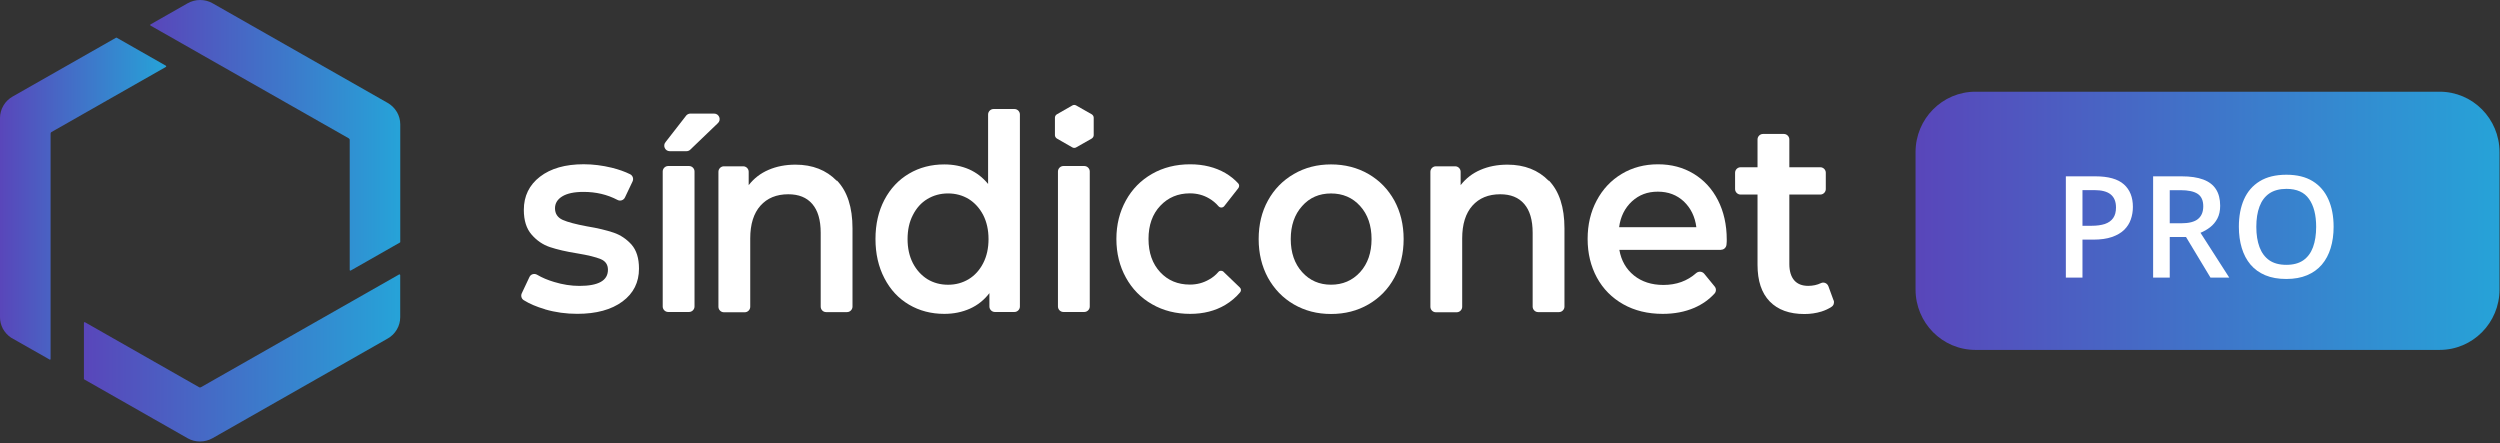 <svg xmlns="http://www.w3.org/2000/svg" width="282" height="50" viewBox="0 0 282 50" fill="none"><rect x="0" y="0" width="282" height="50" fill="#333333" stroke="none"/><path d="M77.874 12.813H80.555C81.13 12.813 81.399 13.538 80.959 13.909L77.838 16.905C77.731 17 77.582 17.054 77.434 17.054H75.544C75.01 17.054 74.727 16.411 75.09 16.009L77.421 13.013C77.542 12.89 77.704 12.813 77.874 12.813Z" fill="white"></path><path d="M119.225 12.889L120.954 11.898C121.089 11.816 121.264 11.816 121.398 11.898L123.141 12.889C123.275 12.971 123.37 13.115 123.37 13.278V15.242C123.37 15.401 123.275 15.55 123.141 15.632L121.398 16.623C121.264 16.704 121.089 16.704 120.954 16.623L119.225 15.632C119.09 15.55 118.996 15.405 118.996 15.242V13.278C118.996 13.12 119.077 12.971 119.225 12.889Z" fill="white"></path><path d="M61.472 34.884C60.52 34.603 59.73 34.268 59.088 33.865C58.818 33.707 58.724 33.359 58.859 33.078L59.716 31.259C59.864 30.924 60.264 30.806 60.587 30.992C61.149 31.327 61.795 31.594 62.505 31.806C63.47 32.1 64.422 32.25 65.361 32.25C67.502 32.25 68.576 31.648 68.576 30.431C68.576 29.856 68.306 29.453 67.758 29.227C67.211 29 66.34 28.783 65.132 28.584C63.87 28.385 62.842 28.141 62.038 27.874C61.234 27.607 60.552 27.136 59.972 26.471C59.384 25.801 59.088 24.878 59.088 23.674C59.088 22.108 59.703 20.863 60.911 19.931C62.132 18.994 63.767 18.528 65.841 18.528C66.901 18.528 67.947 18.664 69.002 18.918C69.806 19.117 70.489 19.361 71.081 19.655C71.377 19.805 71.499 20.162 71.351 20.47L70.493 22.276C70.345 22.583 69.972 22.719 69.662 22.556C68.495 21.941 67.224 21.646 65.819 21.646C64.759 21.646 63.969 21.818 63.421 22.153C62.873 22.488 62.604 22.941 62.604 23.493C62.604 24.108 62.9 24.547 63.475 24.805C64.049 25.059 64.961 25.299 66.196 25.529C67.417 25.729 68.418 25.973 69.209 26.24C69.999 26.507 70.668 26.964 71.234 27.588C71.795 28.231 72.078 29.127 72.078 30.304C72.078 31.843 71.463 33.087 70.215 34.01C68.966 34.934 67.264 35.4 65.123 35.4C63.874 35.4 62.671 35.241 61.477 34.893L61.472 34.884Z" fill="white"></path><path d="M75.369 18.727H77.726C78.063 18.727 78.342 19.007 78.342 19.342V34.575C78.342 34.91 78.059 35.191 77.726 35.191H75.369C75.032 35.191 74.754 34.91 74.754 34.575V19.342C74.754 19.007 75.037 18.727 75.369 18.727Z" fill="white"></path><path d="M94.406 20.361C95.574 21.578 96.162 23.37 96.162 25.764V34.589C96.162 34.924 95.879 35.205 95.547 35.205H93.19C92.839 35.205 92.575 34.924 92.575 34.589V26.258C92.575 24.814 92.251 23.728 91.623 23.008C90.994 22.271 90.096 21.913 88.915 21.913C87.59 21.913 86.544 22.343 85.781 23.198C85.017 24.054 84.627 25.285 84.627 26.891V34.607C84.627 34.942 84.344 35.223 84.012 35.223H81.654C81.317 35.223 81.039 34.942 81.039 34.607V19.374C81.039 19.039 81.322 18.759 81.654 18.759H83.837C84.173 18.759 84.452 19.039 84.452 19.374V20.886C85.04 20.125 85.79 19.546 86.688 19.162C87.586 18.772 88.605 18.573 89.728 18.573C91.659 18.573 93.212 19.189 94.38 20.392L94.406 20.365V20.361Z" fill="white"></path><path d="M109.27 31.49C109.953 31.073 110.5 30.471 110.905 29.684C111.304 28.91 111.506 28.001 111.506 26.969C111.506 25.937 111.304 25.041 110.905 24.253C110.5 23.48 109.953 22.878 109.27 22.448C108.574 22.031 107.797 21.819 106.94 21.819C106.082 21.819 105.305 22.031 104.609 22.448C103.913 22.864 103.374 23.466 102.975 24.253C102.571 25.027 102.373 25.937 102.373 26.969C102.373 28.001 102.575 28.906 102.975 29.684C103.379 30.458 103.927 31.06 104.609 31.49C105.292 31.906 106.069 32.119 106.94 32.119C107.811 32.119 108.574 31.906 109.27 31.49ZM115.045 12.926V34.576C115.045 34.911 114.766 35.192 114.429 35.192H112.22C111.888 35.192 111.605 34.911 111.605 34.576V33.065C111.017 33.839 110.276 34.427 109.409 34.816C108.538 35.205 107.573 35.404 106.513 35.404C105.04 35.404 103.711 35.056 102.535 34.364C101.354 33.667 100.429 32.68 99.76 31.381C99.091 30.096 98.754 28.625 98.754 26.955C98.754 25.285 99.091 23.828 99.76 22.543C100.429 21.271 101.354 20.285 102.535 19.588C103.716 18.891 105.04 18.547 106.513 18.547C107.532 18.547 108.457 18.732 109.301 19.094C110.146 19.47 110.855 20.017 111.457 20.751V12.912C111.457 12.578 111.74 12.297 112.072 12.297H114.429C114.766 12.297 115.045 12.578 115.045 12.912V12.926Z" fill="white"></path><path d="M119.952 18.727H122.309C122.642 18.727 122.925 19.007 122.925 19.342V34.575C122.925 34.91 122.642 35.191 122.309 35.191H119.952C119.615 35.191 119.337 34.91 119.337 34.575V19.342C119.337 19.007 119.62 18.727 119.952 18.727Z" fill="white"></path><path d="M153.422 30.697C154.28 29.747 154.711 28.502 154.711 26.968C154.711 25.434 154.28 24.185 153.422 23.239C152.565 22.288 151.464 21.822 150.14 21.822C148.815 21.822 147.729 22.288 146.884 23.239C146.027 24.189 145.596 25.434 145.596 26.968C145.596 28.502 146.027 29.751 146.884 30.697C147.742 31.647 148.829 32.114 150.14 32.114C151.451 32.114 152.551 31.647 153.422 30.697ZM145.946 34.336C144.698 33.611 143.737 32.611 143.023 31.326C142.327 30.041 141.977 28.584 141.977 26.968C141.977 25.352 142.322 23.891 143.023 22.623C143.719 21.352 144.698 20.352 145.946 19.628C147.194 18.903 148.586 18.546 150.14 18.546C151.693 18.546 153.117 18.908 154.361 19.628C155.609 20.352 156.57 21.338 157.284 22.623C157.98 23.909 158.33 25.352 158.33 26.968C158.33 28.584 157.984 30.045 157.284 31.326C156.588 32.611 155.609 33.611 154.361 34.336C153.112 35.06 151.707 35.417 150.14 35.417C148.573 35.417 147.194 35.055 145.946 34.336Z" fill="white"></path><path d="M174.715 20.361C175.883 21.578 176.471 23.37 176.471 25.764V34.589C176.471 34.924 176.188 35.205 175.856 35.205H173.498C173.166 35.205 172.883 34.924 172.883 34.589V26.258C172.883 24.814 172.56 23.728 171.931 23.008C171.303 22.271 170.404 21.913 169.224 21.913C167.894 21.913 166.853 22.343 166.089 23.198C165.326 24.054 164.935 25.285 164.935 26.891V34.607C164.935 34.942 164.652 35.223 164.32 35.223H161.963C161.626 35.223 161.348 34.942 161.348 34.607V19.374C161.348 19.039 161.631 18.759 161.963 18.759H164.145C164.482 18.759 164.76 19.039 164.76 19.374V20.886C165.348 20.125 166.098 19.546 166.996 19.162C167.894 18.772 168.914 18.573 170.041 18.573C171.972 18.573 173.525 19.189 174.693 20.392L174.72 20.365L174.715 20.361Z" fill="white"></path><path d="M184.082 22.715C183.291 23.453 182.797 24.412 182.636 25.629H191.347C191.199 24.439 190.718 23.475 189.941 22.728C189.151 21.991 188.186 21.62 187.005 21.62C185.824 21.62 184.885 21.982 184.082 22.715ZM194.122 28.186H182.663C182.878 29.404 183.426 30.354 184.311 31.073C185.195 31.784 186.309 32.142 187.633 32.142C189.093 32.142 190.328 31.698 191.333 30.802C191.603 30.576 192.002 30.603 192.231 30.87L193.412 32.313C193.614 32.553 193.601 32.902 193.385 33.128C192.757 33.812 192.007 34.332 191.122 34.721C190.063 35.174 188.886 35.404 187.557 35.404C185.869 35.404 184.382 35.042 183.107 34.323C181.823 33.599 180.831 32.599 180.13 31.313C179.434 30.028 179.084 28.571 179.084 26.955C179.084 25.34 179.421 23.905 180.103 22.624C180.786 21.339 181.724 20.339 182.932 19.615C184.14 18.891 185.505 18.533 187.018 18.533C188.531 18.533 189.847 18.882 191.024 19.588C192.204 20.298 193.129 21.298 193.785 22.584C194.441 23.869 194.777 25.353 194.777 27.037C194.777 27.186 194.777 27.372 194.75 27.584C194.724 27.919 194.454 28.173 194.135 28.173L194.122 28.186Z" fill="white"></path><path d="M206.839 33.883C206.933 34.15 206.839 34.458 206.597 34.608C206.264 34.834 205.874 35.01 205.461 35.142C204.859 35.327 204.212 35.422 203.543 35.422C201.855 35.422 200.553 34.956 199.628 34.006C198.703 33.055 198.249 31.679 198.249 29.874V21.945H196.332C196 21.945 195.717 21.664 195.717 21.329V19.483C195.717 19.148 196 18.867 196.332 18.867H198.249V15.727C198.249 15.392 198.532 15.111 198.864 15.111H201.222C201.554 15.111 201.837 15.392 201.837 15.727V18.867H205.335C205.672 18.867 205.95 19.148 205.95 19.483V21.329C205.95 21.664 205.667 21.945 205.335 21.945H201.837V29.783C201.837 30.584 202.026 31.2 202.385 31.616C202.744 32.032 203.269 32.245 203.965 32.245C204.5 32.245 204.985 32.136 205.398 31.937C205.721 31.779 206.107 31.937 206.242 32.286L206.83 33.892L206.839 33.883Z" fill="white"></path><path d="M138.025 30.657C137.85 30.499 137.581 30.499 137.437 30.671C137.127 31.033 136.782 31.313 136.391 31.526C135.722 31.915 135.008 32.101 134.218 32.101C132.853 32.101 131.739 31.635 130.868 30.698C129.997 29.761 129.552 28.517 129.552 26.955C129.552 25.394 129.997 24.145 130.881 23.213C131.766 22.276 132.875 21.81 134.218 21.81C135.008 21.81 135.731 21.995 136.391 22.384C136.782 22.611 137.141 22.905 137.451 23.267C137.626 23.466 137.931 23.453 138.093 23.253C138.537 22.692 139.314 21.701 139.687 21.221C139.808 21.063 139.808 20.832 139.673 20.687C139.256 20.235 138.775 19.846 138.227 19.524C137.087 18.868 135.762 18.533 134.249 18.533C132.642 18.533 131.205 18.895 129.947 19.615C128.686 20.339 127.711 21.326 127.002 22.611C126.292 23.896 125.929 25.34 125.929 26.955C125.929 28.571 126.292 30.033 127.002 31.313C127.711 32.599 128.69 33.599 129.961 34.323C131.223 35.047 132.655 35.404 134.249 35.404C135.749 35.404 137.065 35.07 138.201 34.4C138.856 34.011 139.417 33.531 139.889 32.97C140.024 32.811 140.01 32.567 139.848 32.422C139.404 31.992 138.51 31.137 138.025 30.671V30.657Z" fill="white"></path><path d="M45.149 27.289C45.149 27.289 45.145 27.316 45.14 27.33C45.136 27.339 45.122 27.352 45.109 27.357L39.563 30.516C39.563 30.516 39.536 30.525 39.523 30.525C39.509 30.525 39.496 30.525 39.482 30.516C39.473 30.511 39.46 30.498 39.456 30.489C39.447 30.48 39.447 30.462 39.447 30.448V15.776C39.447 15.744 39.438 15.708 39.415 15.681C39.397 15.649 39.375 15.627 39.343 15.604L22.675 6.128H22.671L22.648 6.11L16.982 2.887C16.982 2.887 16.959 2.869 16.95 2.856C16.946 2.847 16.941 2.833 16.941 2.819C16.941 2.806 16.946 2.792 16.95 2.779C16.959 2.77 16.973 2.756 16.982 2.752L21.153 0.376C21.584 0.131 22.078 0 22.572 0C23.066 0 23.564 0.127 23.991 0.376L43.73 11.608C44.161 11.852 44.516 12.205 44.767 12.631H44.772C45.019 13.061 45.149 13.54 45.149 14.029V27.294V27.289Z" fill="url(#paint0_linear_762_2954)"></path><path d="M45.144 31.023V35.774C45.144 36.263 45.019 36.743 44.767 37.164C44.52 37.594 44.161 37.947 43.725 38.191L23.986 49.423C23.555 49.668 23.061 49.799 22.567 49.799C22.064 49.804 21.579 49.677 21.153 49.428L9.505 42.798C9.505 42.798 9.483 42.78 9.474 42.771C9.469 42.762 9.465 42.744 9.465 42.73V36.417C9.465 36.417 9.469 36.39 9.474 36.381C9.483 36.363 9.496 36.354 9.505 36.349C9.514 36.345 9.532 36.34 9.546 36.34C9.559 36.34 9.573 36.345 9.586 36.349L22.464 43.681C22.495 43.699 22.527 43.708 22.563 43.708C22.599 43.708 22.63 43.699 22.662 43.681L45.019 30.959C45.019 30.959 45.045 30.95 45.059 30.95C45.068 30.95 45.086 30.955 45.095 30.959C45.113 30.964 45.122 30.977 45.126 30.991C45.135 31 45.135 31.014 45.135 31.027L45.144 31.023Z" fill="url(#paint1_linear_762_2954)"></path><path d="M18.747 7.485C18.747 7.485 18.742 7.513 18.738 7.526C18.733 7.535 18.72 7.549 18.706 7.553L5.806 14.894C5.775 14.912 5.748 14.934 5.734 14.971C5.716 14.998 5.707 15.034 5.707 15.066V40.49C5.707 40.49 5.703 40.522 5.698 40.531C5.694 40.54 5.68 40.554 5.667 40.563C5.658 40.567 5.64 40.572 5.626 40.572C5.617 40.572 5.599 40.567 5.59 40.554L1.239 38.083C0.853 37.82 0.543 37.476 0.323 37.078C0.112 36.675 -0.004 36.227 0 35.775V13.314C0 12.826 0.13 12.346 0.382 11.916C0.624 11.495 0.983 11.142 1.419 10.893L13.089 4.254C13.089 4.254 13.116 4.245 13.125 4.245C13.143 4.245 13.156 4.25 13.165 4.254L18.711 7.413C18.711 7.413 18.738 7.431 18.742 7.445C18.747 7.454 18.751 7.472 18.751 7.481L18.747 7.485Z" fill="url(#paint2_linear_762_2954)"></path><path d="M275.188 10.344H222.832C219.1 10.344 216.074 13.393 216.074 17.155V32.659C216.074 36.421 219.1 39.47 222.832 39.47H275.188C278.921 39.47 281.946 36.421 281.946 32.659V17.155C281.946 13.393 278.921 10.344 275.188 10.344Z" fill="url(#paint3_linear_762_2954)"></path><path d="M236.349 19.89C237.823 19.89 238.898 20.192 239.575 20.796C240.252 21.4 240.591 22.246 240.591 23.335C240.591 23.83 240.513 24.301 240.356 24.749C240.205 25.192 239.955 25.585 239.606 25.929C239.257 26.267 238.797 26.535 238.224 26.733C237.656 26.931 236.955 27.03 236.122 27.03H234.903V31.311H233.028V19.89H236.349ZM236.224 21.444H234.903V25.468H235.927C236.515 25.468 237.015 25.4 237.427 25.265C237.838 25.124 238.151 24.903 238.364 24.601C238.578 24.299 238.685 23.9 238.685 23.405C238.685 22.744 238.484 22.252 238.083 21.929C237.687 21.606 237.067 21.444 236.224 21.444ZM246.083 19.89C247.067 19.89 247.88 20.009 248.521 20.249C249.166 20.489 249.646 20.853 249.958 21.343C250.276 21.832 250.435 22.455 250.435 23.21C250.435 23.773 250.33 24.252 250.122 24.648C249.914 25.043 249.64 25.371 249.302 25.632C248.963 25.892 248.601 26.101 248.216 26.257L251.458 31.311H249.341L246.583 26.733H244.747V31.311H242.872V19.89H246.083ZM245.958 21.452H244.747V25.186H246.044C246.914 25.186 247.544 25.025 247.935 24.702C248.33 24.379 248.528 23.903 248.528 23.273C248.528 22.611 248.317 22.142 247.896 21.866C247.479 21.59 246.833 21.452 245.958 21.452ZM263.231 25.585C263.231 26.465 263.119 27.267 262.896 27.991C262.677 28.71 262.346 29.33 261.903 29.851C261.461 30.366 260.906 30.765 260.239 31.046C259.573 31.327 258.791 31.468 257.896 31.468C256.984 31.468 256.192 31.327 255.521 31.046C254.854 30.765 254.299 30.364 253.856 29.843C253.419 29.322 253.091 28.7 252.872 27.976C252.653 27.252 252.544 26.45 252.544 25.569C252.544 24.392 252.737 23.366 253.122 22.491C253.513 21.611 254.104 20.929 254.896 20.444C255.692 19.955 256.698 19.71 257.911 19.71C259.099 19.71 260.086 19.952 260.872 20.436C261.659 20.921 262.247 21.603 262.638 22.483C263.034 23.358 263.231 24.392 263.231 25.585ZM254.513 25.585C254.513 26.465 254.632 27.228 254.872 27.874C255.112 28.515 255.479 29.009 255.974 29.358C256.474 29.702 257.114 29.874 257.896 29.874C258.682 29.874 259.323 29.702 259.817 29.358C260.312 29.009 260.677 28.515 260.911 27.874C261.146 27.228 261.263 26.465 261.263 25.585C261.263 24.246 260.994 23.2 260.458 22.444C259.927 21.684 259.078 21.304 257.911 21.304C257.13 21.304 256.487 21.476 255.981 21.819C255.481 22.163 255.112 22.655 254.872 23.296C254.632 23.931 254.513 24.694 254.513 25.585Z" fill="white"></path><defs><linearGradient id="paint0_linear_762_2954" x1="16.928" y1="15.265" x2="45.149" y2="15.265" gradientUnits="userSpaceOnUse"><stop stop-color="#5946BA"></stop><stop offset="1" stop-color="#26A3D8"></stop></linearGradient><linearGradient id="paint1_linear_762_2954" x1="9.46" y1="40.372" x2="45.144" y2="40.372" gradientUnits="userSpaceOnUse"><stop stop-color="#5946BA"></stop><stop offset="1" stop-color="#26A3D8"></stop></linearGradient><linearGradient id="paint2_linear_762_2954" x1="-0.004" y1="22.411" x2="18.747" y2="22.411" gradientUnits="userSpaceOnUse"><stop stop-color="#5946BA"></stop><stop offset="1" stop-color="#26A3D8"></stop></linearGradient><linearGradient id="paint3_linear_762_2954" x1="216.074" y1="24.907" x2="281.946" y2="24.907" gradientUnits="userSpaceOnUse"><stop stop-color="#5946BA"></stop><stop offset="1" stop-color="#26A3D8"></stop></linearGradient></defs></svg>